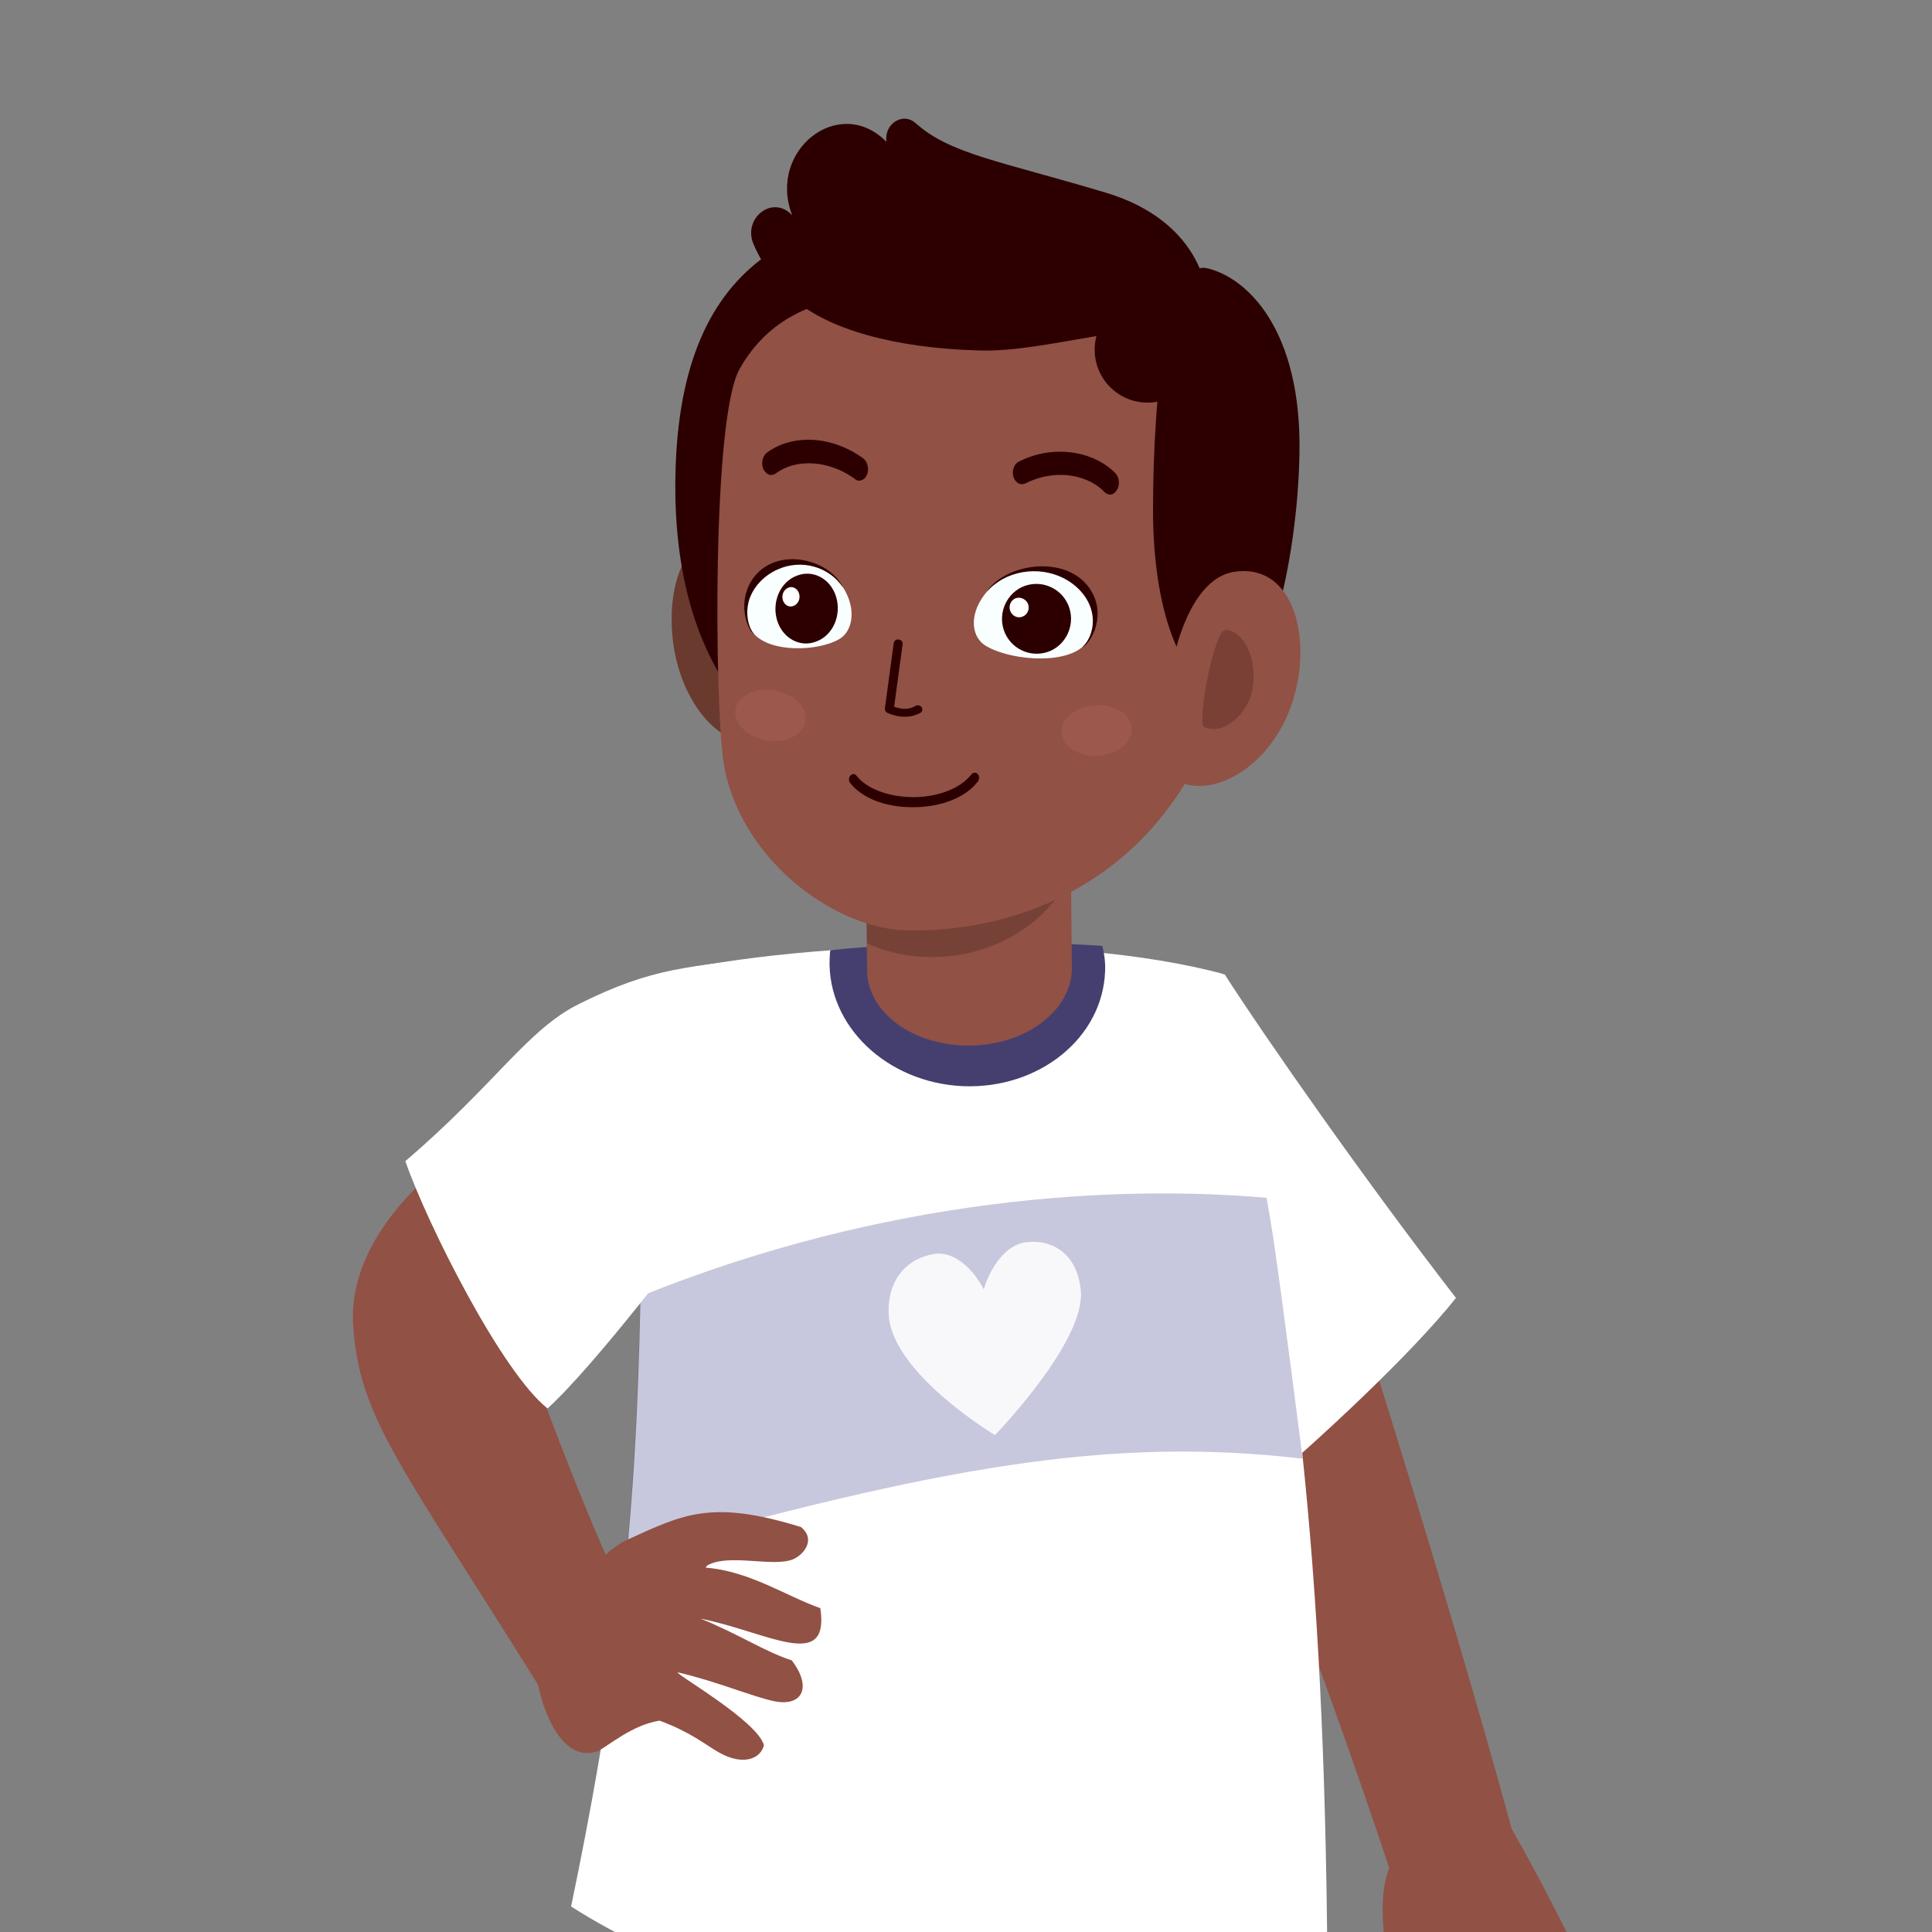 <?xml version="1.0" encoding="utf-8"?>
<!-- Generator: Adobe Illustrator 27.7.0, SVG Export Plug-In . SVG Version: 6.00 Build 0)  -->
<svg version="1.1" id="Lager_1" xmlns="http://www.w3.org/2000/svg" xmlns:xlink="http://www.w3.org/1999/xlink" x="0px" y="0px"
	 viewBox="0 0 500 500" style="enable-background:new 0 0 500 500;" xml:space="preserve">
<rect x="0" y="0" width="500" height="500" fill="#808080" stroke="none"/>
<style type="text/css">
	.st0{fill:#915144;}
	.st1{fill:#FFFFFF;}
	.st2{opacity:0.22;fill:#000068;}
	.st3{opacity:0.88;fill:#FFFFFF;}
	.st4{fill:#453F6F;}
	.st5{opacity:0.19;clip-path:url(#SVGID_00000158015578707538678540000009964294786273409450_);}
	.st6{fill:#6A3A2F;}
	.st7{fill:#2C0000;}
	.st8{opacity:0.11;fill:#FF9797;}
	.st9{fill:#F9FEFF;}
	.st10{fill:#FEFFFE;}
	.st11{opacity:0.22;fill:#2C0000;}
</style>
<g>
	<g>
		<path class="st0" d="M392.5,478c1.5,5.4-29,17.6-30.7,12.4c-25.6-79-65.9-176.5-74.5-195.9l44.7-17.4C346,323,373.3,407,392.5,478
			z"/>
		<path class="st1" d="M376.8,335.9c-11.3,14.3-36.1,37.4-51.1,49.9c-25.5-28.6-44.9-53.4-45.5-56.4c-6-31.3,34.7-73.7,36.7-77.3
			C327.5,268.6,353.2,305.4,376.8,335.9z"/>
		<path class="st1" d="M147.8,493.4c48.8,31.2,138.3,47.5,195.7,11.2c-0.9-98.9-7.8-163.2-26.8-252.5
			c-40.7-11.1-112.6-8.6-149.3,0.8C164.5,350.8,169.1,391.1,147.8,493.4z"/>
		<path class="st2" d="M165.7,335.5c-0.5,22.7-1.4,43.9-3.6,66.8c81.1-22.8,125.2-30.6,175-24.8c0-0.3-4.6-36.3-7.1-53.8
			c-0.6-4.5-1.4-9.1-2.2-13.7C289.2,306.6,229.8,309.6,165.7,335.5z"/>
		<path class="st3" d="M230,340.3c-0.5-9.1,4.8-14.8,12-15.8c5.1-0.7,10,4.1,12.6,9.2c1.7-5.7,5.7-11.6,10.9-12.2
			c7.2-0.9,13.3,3.3,14.2,12.4c1.4,13.2-22.2,37.5-22.2,37.5S230.9,355.5,230,340.3z"/>
		<path class="st0" d="M140.8,438.5c1.5,2.3,23.7-19.5,22.4-22.1c-18.7-38.3-40.9-106-44.8-118c0,0-28.7,18.8-27,44.6
			C93,367.3,103.8,379,140.8,438.5z"/>
		<path class="st1" d="M104.9,300.5c5.7,16.4,25,54.7,36.8,64c11.8-10.6,38.3-45.2,39.1-47.2c14.1-35.3,22.7-68.2,22.8-70.1
			c-25.8,3-34.6,3.1-53.7,12.6C136.5,266.4,128.2,280.6,104.9,300.5z"/>
		<path class="st4" d="M286,251.3c0.1-2.2-0.2-4.4-0.7-6.5c-19.6-1.4-49.4-1.1-70.4,1.1c-0.2,1-0.1,1.3-0.2,2.3
			c-0.6,17.3,14.8,32,34.5,32.9C268.9,281.9,285.4,268.6,286,251.3z"/>
		<path class="st0" d="M276.9,199.6l0.5,50.8c0.1,10.9-11.6,20-26.3,20.2c-14.6,0.2-26.6-8.5-26.7-19.4l-0.5-50.8L276.9,199.6z"/>
		<g>
			<defs>
				<path id="SVGID_1_" d="M276.9,199.6l0.5,50.8c0.1,10.9-11.6,20-26.3,20.2c-14.6,0.2-26.6-8.5-26.7-19.4l-0.5-50.8L276.9,199.6z"
					/>
			</defs>
			<clipPath id="SVGID_00000040565547882476175610000000316014054865504642_">
				<use xlink:href="#SVGID_1_"  style="overflow:visible;"/>
			</clipPath>
			<path style="opacity:0.19;clip-path:url(#SVGID_00000040565547882476175610000000316014054865504642_);" d="M279.9,212.4
				c-0.1-2.4-0.6-4.6-1.3-6.7c-20.7,0.7-51.5,3.6-73.4,8.1c-0.1,1-0.4,2-0.3,3.1c0.8,18.2,18.2,32,38.9,30.7
				C264.5,246.4,280.7,230.6,279.9,212.4z"/>
		</g>
		<g>
			<path class="st6" d="M174,164.4c1.4,15.9,11,27.5,19.2,27.5c8.1,0,10.9-12.3,10.9-27.3c0-15-6.6-27.3-14.7-27.3
				C178.3,137.4,172.7,149.5,174,164.4z"/>
			<path class="st7" d="M174.8,122.8c-1.2,57.5,30.8,84.4,76.3,85.7c45.6,1.3,79.5-23.6,80.7-81.2c1.2-57.5-31.9-71.9-77.5-73.2
				C208.9,52.8,176,65.2,174.8,122.8z"/>
			<path class="st0" d="M187.2,196.9c3.6,24.7,28.3,43.7,48,43.9c41.3,0.5,84.7-26.4,86.1-93.9c1.4-67.4-28.2-70.1-68.7-71.2
				c-27-0.8-49.6-0.8-61.2,19.8C184.2,108.2,185,181.7,187.2,196.9z"/>
			<path class="st7" d="M222.3,124.4c0.8,0,1.6-0.5,2-1.4c0.7-1.4,0.3-3.4-0.8-4.3c-4.2-3.1-9.3-4.9-14.3-4.9
				c-4.1,0-7.9,1.2-10.8,3.4c-1.1,0.9-1.5,2.8-0.8,4.3c0.4,0.7,0.9,1.2,1.6,1.4c0.1,0,0.3,0,0.4,0c0.4,0,0.8-0.1,1.2-0.4
				c2.3-1.7,5.2-2.6,8.5-2.6c4.2,0,8.5,1.5,12,4.1C221.5,124.2,221.9,124.4,222.3,124.4z"/>
			<path class="st7" d="M287.3,128c0.7,0,1.2-0.4,1.7-1.1c0.9-1.3,0.7-3.3-0.3-4.4c-3.5-3.6-8.8-5.6-14.4-5.6
				c-3.7,0-7.4,0.9-10.7,2.6c-1.2,0.6-1.8,2.5-1.3,4c0.4,1.1,1.2,1.8,2.2,1.8c0.3,0,0.6-0.1,0.9-0.2c2.7-1.4,5.9-2.2,9-2.2
				c4.5,0,8.7,1.6,11.4,4.4C286.2,127.7,286.7,128,287.3,128L287.3,128z"/>
			<path class="st8" d="M292.9,188.6c0.1,3.6-3.9,6.8-8.9,7c-5,0.2-9.2-2.5-9.3-6.1c-0.1-3.6,3.9-6.8,8.9-7
				C288.6,182.2,292.8,185,292.9,188.6z"/>
			<path class="st8" d="M208.5,186.3c-0.3,3.6-4.6,6.1-9.6,5.4c-5-0.6-8.9-4.1-8.6-7.7c0.3-3.6,4.6-6.1,9.6-5.4
				C204.9,179.2,208.8,182.7,208.5,186.3z"/>
			<path class="st7" d="M204.8,55.5c0.1,0.1,0.1,0.1,0.2,0.2c0-0.1-0.1-0.2-0.1-0.3c-6.1-16.5,12.1-30.8,24.2-19l0.3,0.3
				c0,0,0-0.1,0-0.1c-0.6-4.6,4.3-7.7,7.6-4.7c9,8,21.6,9.7,49.3,18c24.2,7.3,28.7,26.2,25.5,36.7c-16.4-4.8-40.5,4.7-58.4,4.1
				c-22.4-0.6-39.4-5.7-48.1-13.4c-4.1-3.6-7.8-8.4-10.2-13.9C192,56.6,199.8,50.4,204.8,55.5z"/>
			<circle class="st7" cx="297" cy="90.5" r="13.7"/>
			<g>
				<path class="st9" d="M218.1,151.9c3.6,5.5,2.7,11.4-0.9,13.5c-5.5,3.2-17.9,3.6-22.2-1.5c-4.2-4.9-1.4-13.5,6.1-16.9
					C207.7,144.1,214.6,146.6,218.1,151.9z"/>
				<path class="st7" d="M195.1,149.4c6.2-8.1,19.7-4.7,23.1,2.7c-3.6-5.5-10.9-7.5-17-4.7c-3.8,1.7-6.6,4.9-7.5,8.5
					c-0.7,2.9-0.2,6.2,1.5,8.3C193.2,162.8,190.6,155.4,195.1,149.4z"/>
				<path class="st7" d="M216.4,154.5c1.4,4.7-0.8,9.9-5.1,11.5c-4.2,1.7-8.8-0.8-10.2-5.5c-1.4-4.7,0.8-9.9,5.1-11.5
					C210.4,147.3,215,149.8,216.4,154.5z"/>
				<path class="st10" d="M206.8,153.6c0.4,1.3-0.2,2.7-1.4,3.2c-1.2,0.5-2.4-0.2-2.8-1.5c-0.4-1.3,0.2-2.7,1.4-3.2
					C205.1,151.6,206.4,152.3,206.8,153.6z"/>
			</g>
			<g>
				<path class="st9" d="M255.6,152.9c-4.8,5.4-4.5,11.6-0.7,14.1c5.8,3.7,19.9,5.2,25.4,0.3c5.3-4.8,3.3-13.8-4.9-18
					C268.4,145.7,260.3,147.7,255.6,152.9z"/>
				<path class="st7" d="M282,152.3c-6.1-8.9-21.8-6.5-26.6,0.8c4.8-5.4,13.2-6.8,19.8-3.5c4.1,2.1,6.9,5.6,7.5,9.5
					c0.5,3.1-0.5,6.5-2.7,8.5C282.6,166.3,286.5,158.8,282,152.3z"/>
				<path class="st7" d="M276.7,157.2c1.6,4.7-0.9,9.9-5.5,11.5c-4.7,1.6-9.8-0.9-11.4-5.6c-1.6-4.7,0.9-9.9,5.5-11.5
					C270,150,275.1,152.5,276.7,157.2z"/>
				<path class="st10" d="M266.1,156.4c0.4,1.3-0.2,2.7-1.5,3.2c-1.3,0.5-2.7-0.2-3.2-1.6c-0.4-1.3,0.2-2.7,1.5-3.2
					C264.2,154.4,265.6,155.1,266.1,156.4z"/>
			</g>
			<path class="st7" d="M236.7,208.9h-0.2c-7.2,0.1-13.4-2.3-16.5-6.3c-0.4-0.5-0.4-1.4,0.1-1.9c0.5-0.5,1.2-0.5,1.6,0.1
				c2.7,3.4,8.4,5.5,14.8,5.5h0.2c6.4-0.1,12-2.4,14.7-5.9c0.4-0.5,1.2-0.6,1.6-0.1c0.5,0.5,0.5,1.3,0.1,1.9
				C250,206.3,243.9,208.8,236.7,208.9z"/>
			<g>
				<g>
					<path class="st7" d="M234.2,185.5c-1.4,0-2.9-0.3-4.5-1c-0.5-0.2-0.7-0.7-0.7-1.1l2.3-17c0.1-0.6,0.7-1,1.3-0.9
						c0.6,0.1,1.1,0.6,1,1.2l-2.2,16.2c2.3,0.8,4,0.7,5.5-0.2c0.5-0.3,1.2-0.2,1.6,0.3c0.4,0.5,0.2,1.2-0.3,1.5
						C237,185.1,235.7,185.5,234.2,185.5z"/>
				</g>
			</g>
			<path class="st7" d="M298.4,132.4c0.1,28.3,8.6,46.5,18.9,46.7c10.3,0.3,18.5-33.5,19-61.7c0.6-32.4-13.8-45.7-24-48
				C302.3,67.3,298.4,100.3,298.4,132.4z"/>
			<path class="st0" d="M335.1,179.6c-4.4,16.5-18.2,25.9-28,23.4c-9.8-2.5-6-52.1,12.2-55C334.4,145.6,339.3,164.1,335.1,179.6z"/>
			<path class="st11" d="M324.2,178c-1.1,7-7.9,12.5-12.6,10.1c-1.9-0.9,2.6-25.3,5.6-25.1C322.3,163.4,325.3,171,324.2,178z"/>
		</g>
		<path class="st0" d="M205.1,403.6c-5.3,2-16.4-1.6-22,1.5c0,0-0.3,0.3-0.5,0.6c11.4,0.9,20.7,7.3,29.7,10.5
			c2.5,16.7-13.8,6.1-31,2.7c10.1,4.1,16.5,8.5,23.6,10.8c5.3,6.9,2.8,12-4.4,10.6c-5.5-1.1-15.1-5.2-25.1-7.5
			c-0.9,0.3,20.4,12.4,22.3,18.8c-0.7,3.4-5.2,5.6-11.7,1.9c-3.5-2-7.2-5.2-15.3-8.2c-7.1,1.1-13.2,6.5-16,7.9
			C144,457,139,437.7,139,433.6c0-10.6,14.3-31,23.1-35c14.7-6.7,21.9-10.6,45.2-3.4C211.4,398.6,207.7,402.6,205.1,403.6z"/>
		<g>
			<path class="st0" d="M405.6,563.4c-3.7-11.6-7.6-29.6-18.9-62c-1.3-3.7-16.1-3.6-14.3-0.1C382.6,521.6,391.1,566.8,405.6,563.4z"
				/>
			<path class="st0" d="M421.1,564.8c-3.7-11.6-7.8-41.4-25.5-67.9c-2.2-3.3-16.3-1.3-14.5,2.2C391.3,519.4,409.1,567.3,421.1,564.8
				z"/>
			<path class="st0" d="M432.8,560.8c-3.5-11.6-30.7-71.3-48-98.1c-2.1-3.3-23.7,11.9-24.2,18.6c-7.6,13.1,3.4,35.5-1.3,67.8
				c-0.8,5.6,6.2,2.9,7.9,1.1c4.3-4.5,4-7.1,11.1-21.6c4.4-8.8,13.9-6.8,18.5-3C414.3,546,423,563.7,432.8,560.8z"/>
		</g>
	</g>
</g>
</svg>
